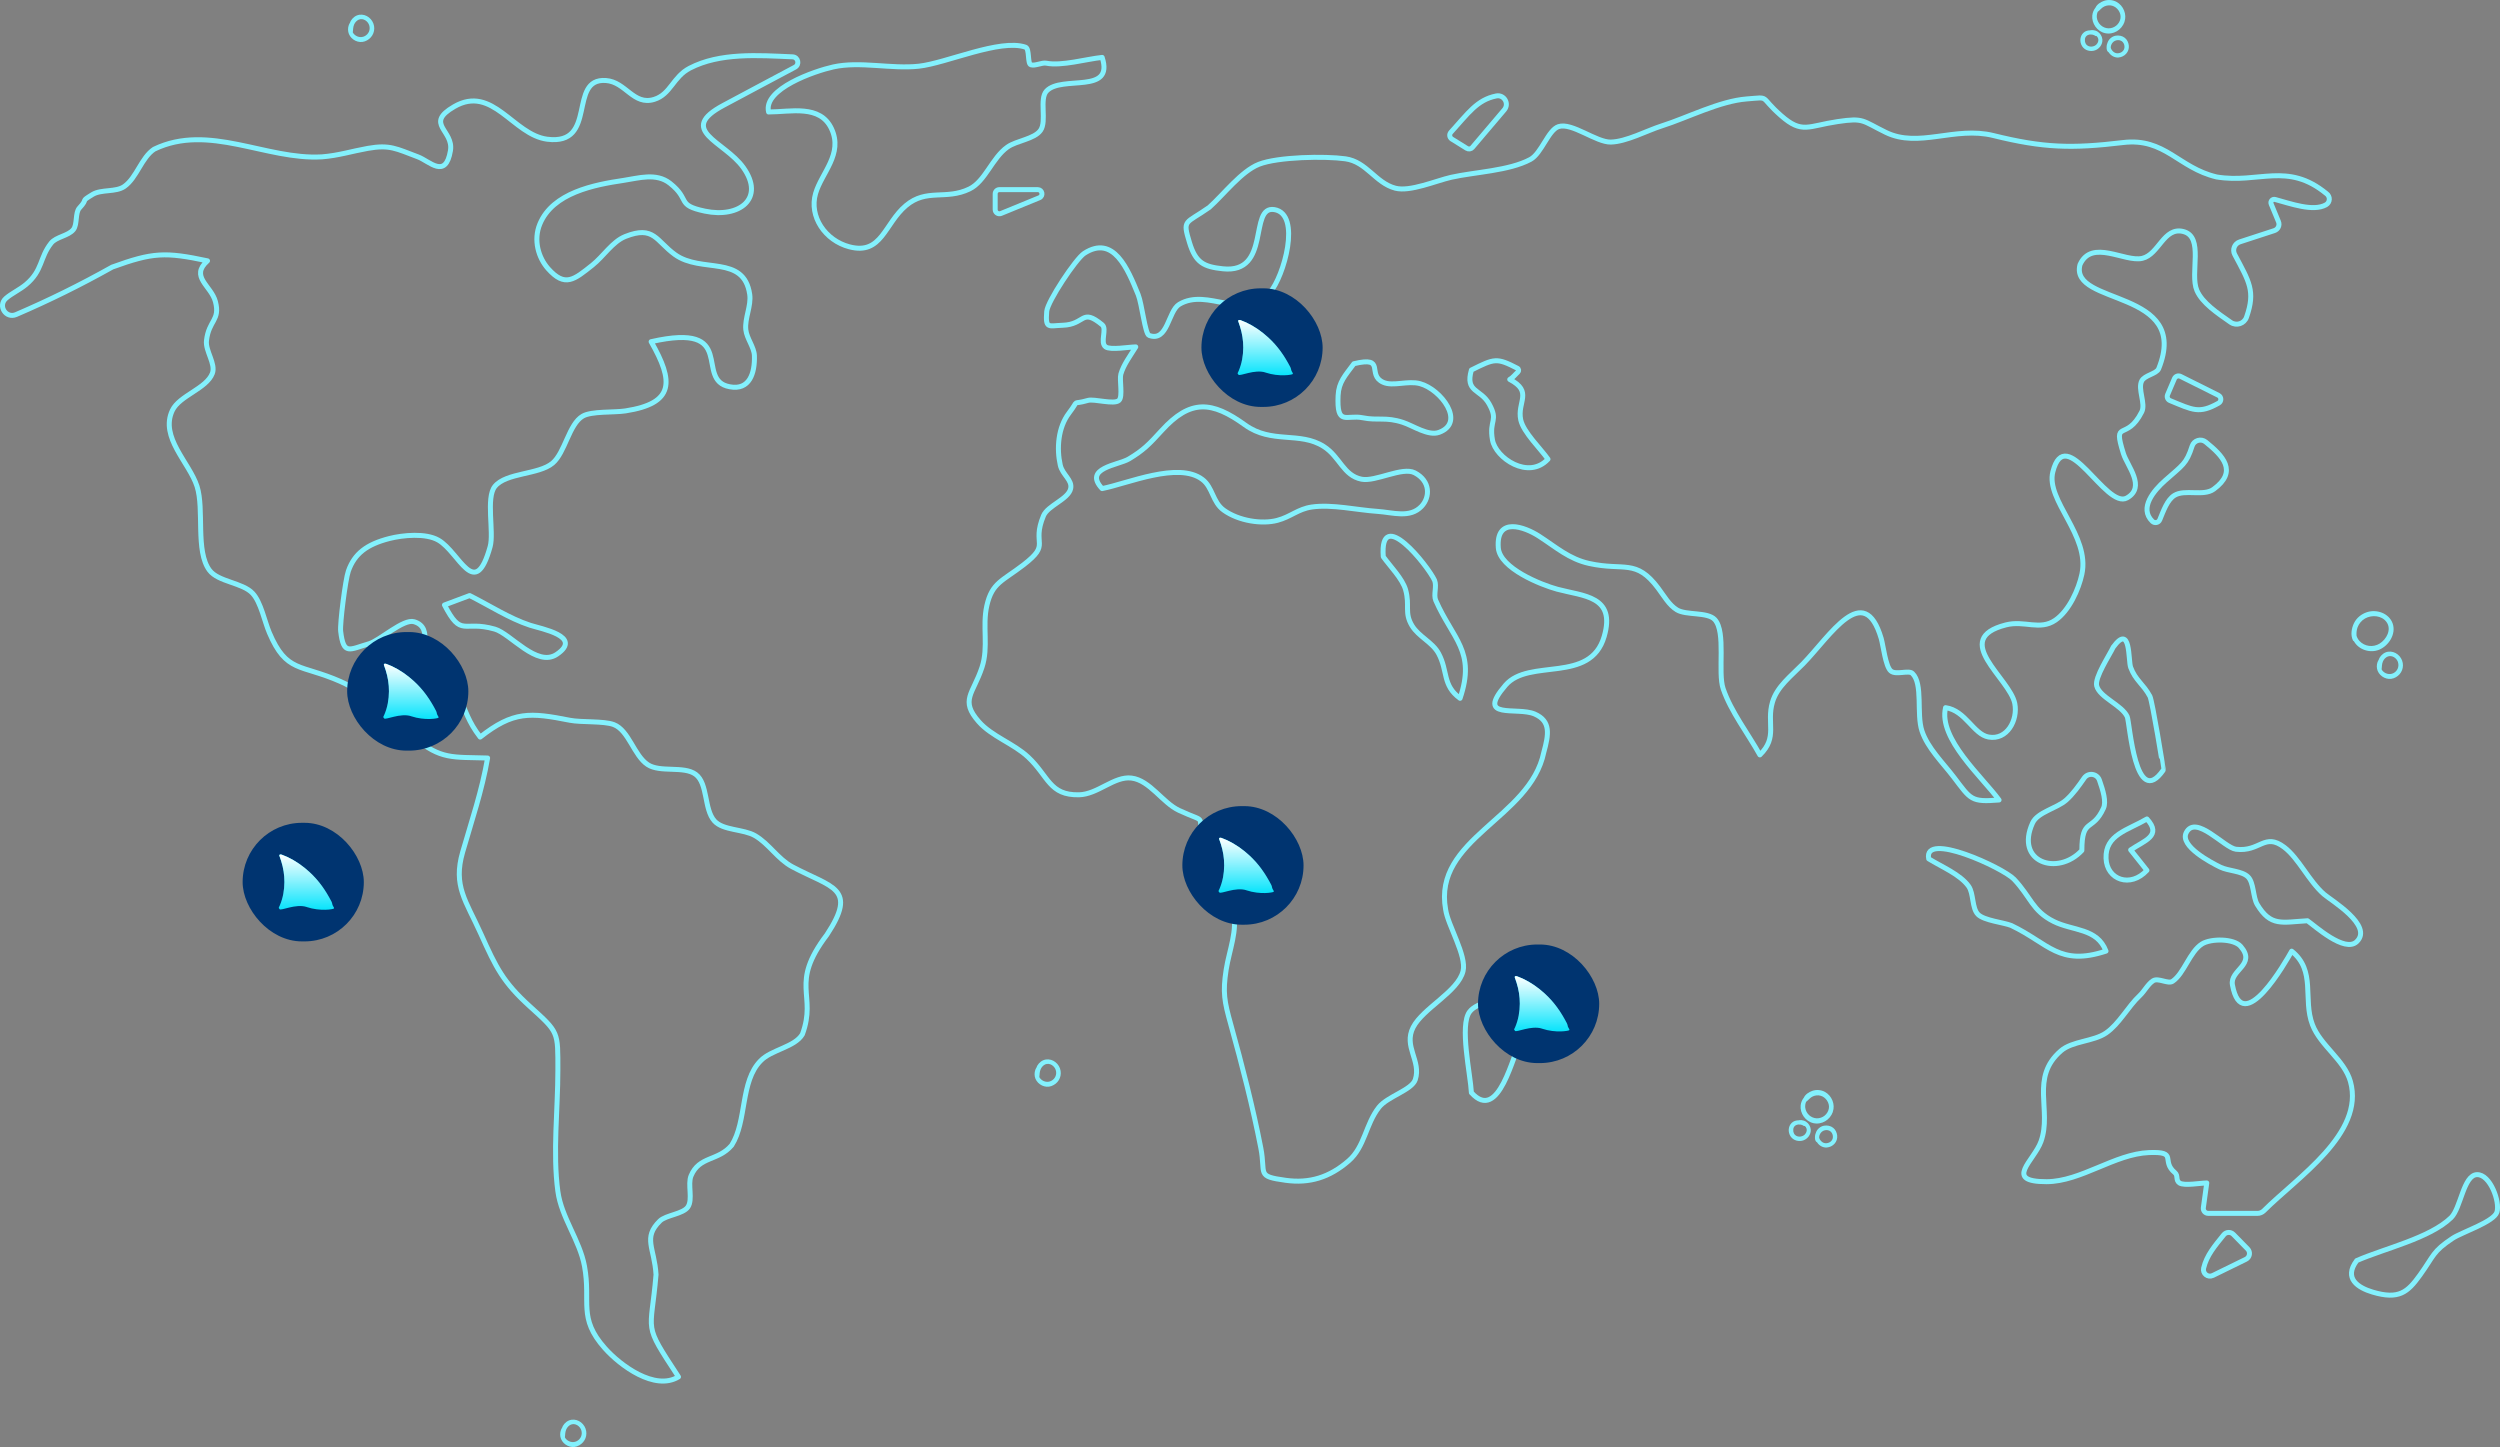 <?xml version="1.0" encoding="UTF-8"?> <svg xmlns="http://www.w3.org/2000/svg" xmlns:xlink="http://www.w3.org/1999/xlink" id="Ebene_1" data-name="Ebene 1" viewBox="0 0 702.41 406.56"><rect x="0" y="0" width="702.41" height="406.56" fill="#808080" stroke="none"/><defs><style> .cls-1 { fill: none; stroke: #83f1fd; stroke-linecap: round; stroke-linejoin: round; stroke-width: 1.4px; } .cls-2 { fill: url(#Unbenannter_Verlauf_2); } .cls-3 { fill: #08e4fc; } .cls-4 { fill: url(#Unbenannter_Verlauf_2-4); } .cls-5 { fill: url(#Unbenannter_Verlauf_2-5); } .cls-6 { fill: url(#Unbenannter_Verlauf_2-2); } .cls-7 { fill: url(#Unbenannter_Verlauf_2-3); } .cls-8 { fill: #003470; } .cls-9 { fill: #83f1fd; } </style><linearGradient id="Unbenannter_Verlauf_2" data-name="Unbenannter Verlauf 2" x1="90.51" y1="644.17" x2="90.51" y2="659.72" gradientTransform="translate(24.94 -457.7)" gradientUnits="userSpaceOnUse"><stop offset="0" stop-color="#fff"></stop><stop offset="1" stop-color="#fff" stop-opacity="0"></stop></linearGradient><linearGradient id="Unbenannter_Verlauf_2-2" data-name="Unbenannter Verlauf 2" x1="61.15" y1="697.77" x2="61.15" y2="713.31" xlink:href="#Unbenannter_Verlauf_2"></linearGradient><linearGradient id="Unbenannter_Verlauf_2-3" data-name="Unbenannter Verlauf 2" x1="330.54" y1="547.6" x2="330.54" y2="563.15" xlink:href="#Unbenannter_Verlauf_2"></linearGradient><linearGradient id="Unbenannter_Verlauf_2-4" data-name="Unbenannter Verlauf 2" x1="408.25" y1="731.95" x2="408.25" y2="747.5" xlink:href="#Unbenannter_Verlauf_2"></linearGradient><linearGradient id="Unbenannter_Verlauf_2-5" data-name="Unbenannter Verlauf 2" x1="325.18" y1="693.08" x2="325.18" y2="708.62" xlink:href="#Unbenannter_Verlauf_2"></linearGradient></defs><g><path class="cls-1" d="M31.46,75.08c-8.95,5.01-17.64,9.3-26.95,13.3-2.84,1.22-5.18-2.47-2.87-4.53,1.5-1.34,3.84-2.39,5.66-3.91,4.73-3.96,3.8-7.52,7.07-11.64,1.42-1.79,4.83-2.01,6.25-3.8,1.16-1.47.46-4.74,1.68-6.05,2.74-2.95-.02-1.53,3.68-3.8,2.5-1.53,6.56-.58,8.95-2.26,3.52-2.48,4.8-8.12,8.39-10.48,15.31-7.38,31.46,3.09,47.12,2.16,4.65-.36,8.34-1.57,12.89-2.38,6.2-1.1,7.98.09,14.09,2.38,3.3,1.24,7.78,6.38,9.14-1.75.96-5.75-7.38-7.47,1.03-12.35,10.82-6.29,16.55,7.92,26.17,9.15,14.29,1.82,5.69-17.25,16.47-16.5,5.61.39,7.73,7.13,13.59,5.3,4.64-1.45,5.26-6.32,9.98-8.77,8.52-4.41,19.14-3.59,28.88-3.18,1.58.07,2.06,2.18.66,2.92-6.86,3.62-13.54,7.24-19.99,10.66-13.38,7.1.22,10.1,5.51,17.54,6.16,8.66-1.1,14.28-10.82,12.23-8.16-1.72-3.94-3.19-9.8-7.82-3.85-3.05-8.84-1.44-13.03-.82-8.25,1.22-19.9,3.47-23.53,12.26-1.88,4.55-.39,9.5,2.32,12.55,4.76,5.35,7.29,3.09,12.44-1,3.15-2.51,5.62-6.6,9.26-8.05,8.06-3.2,8.64,1.27,13.95,5.1,7.42,5.34,19.34-.08,20.99,11.17.47,3.19-1.42,6.68-1.1,9.9.24,2.47,2.35,4.92,2.42,7.33.15,4.91-1.38,9.79-6.92,8.73-10.2-1.84,2.72-18.31-22.1-12.67,6.4,11.2,6.57,17.31-7.22,19.45-3.13.49-9.53.03-12,1.47-3.88,2.26-4.94,10.24-8.47,13.21-3.91,3.28-13.06,2.63-16.22,6.55-2.57,3.19-.2,12.85-1.32,16.9-4.28,15.44-8.54,1.68-14.51-1.8-3.57-2.08-10.06-1.42-13.74-.49-6.48,1.65-9.87,4.3-11.58,9.14-.84,2.37-2.42,14.86-2.17,16.93.81,6.85,2.42,5.12,7.96,3.51,3.01-.87,9.65-7.08,12.67-6.19,5.89,1.73,1.17,9.52,2.95,12.08,1.25,1.8,5.82,1.34,7.39,2.9,1.58,1.58.95,3.44,2.04,5.64,2.27,4.57,2.79,7.39,6.19,11.79,9.34-7.34,14.01-6.93,25.2-4.72,3.17.63,9.58.15,12.35,1.22,4.24,1.64,5.64,8.68,9.51,11.24,3.52,2.32,10.15.27,13.48,2.73,3.49,2.59,2.31,9.83,5.28,13.11,2.44,2.7,8.16,2.24,11.4,4.12,3.93,2.28,6.39,6.57,10.46,8.74,11.14,5.93,18.47,5.87,9.73,19.11-10.62,14-2.7,16.65-6.88,27.96-2.11,3.61-8.78,4.33-11.73,7.44-5.74,5.76-3.84,17-8.12,23.72-3.82,4.56-9.12,2.99-11.44,8.62-.98,2.38.56,6.63-.87,8.73-1.37,2.02-6.17,2.26-7.88,3.94-4.84,4.74-1.52,7.55-1.08,15.08-1.42,17.04-3.89,13.13,6.31,28.72-6.63,4.06-16.41-3.23-20.68-8.04-7.64-8.6-3.86-12.87-5.73-23.06-1.33-7.28-6.49-13.65-7.48-21.01-1.47-10.87,0-23,0-33.96s.31-10.61-7.81-17.96c-7.58-6.86-9.54-10.92-13.82-20.43-4.2-9.34-7.87-13.44-5.12-22.99,2.57-8.92,5.43-17.28,7.01-26.42-9.82-.31-13.18.52-20.61-5.79-6.69-5.68-12.82-12.22-20.77-15.73-11.2-4.94-15.12-2.33-19.95-13.7-1.34-3.16-2.37-8.56-4.69-11.05-2.82-3.04-9.66-3.18-12.13-6.49-3.99-5.34-1.41-17.05-3.49-23.57-2.14-6.68-10.48-13.77-6.95-21.31,1.96-4.19,9.62-6.13,11.25-10.43,1.02-2.7-1.99-6.27-1.65-9.22.67-5.77,3.9-5.62,2.52-10.93-1.17-4.49-7.25-6.98-2.23-11.47-11.9-2.53-15.34-2.4-26.82,1.77h0Z"></path><path class="cls-1" d="M215.95,31.46c6.15,0,14.46-2.2,17.68,4.72,3.31,7.1-2.77,12.35-4.47,18.15-1.91,6.51,2.7,13.24,9.5,15.02,9.08,2.38,9.84-6.51,15.88-11.59,5.84-4.91,11.17-1.44,17.85-4.67,4.43-2.14,6.35-8.72,10.68-11.78,2.56-1.81,7.53-2.22,9.28-4.68,1.83-2.57-.43-8.81,1.7-11.07,4.27-4.52,19.05,1.1,15.62-9.43-4.42.45-11.4,2.49-15.71,1.62-1.21-.24-3.13.85-4.33.45-.99-.33-.31-4.54-1.51-4.95-7.14-2.44-22.31,4.52-29.96,5.35-7.76.84-16.53-1.46-24.02.2-5.25,1.16-19.78,6.17-18.19,12.67h0Z"></path><path class="cls-1" d="M279.61,54.46v4.42c0,.84.85,1.41,1.63,1.1l10.78-4.42c1.2-.49.85-2.28-.45-2.28h-10.78c-.65,0-1.18.53-1.18,1.18h0Z"></path><path class="cls-1" d="M339.73,58.28c-6.72,4.73-7.54,3.24-5.52,9.89,1.73,5.7,4.05,6.78,9.35,7.35,13.67,1.47,7.2-17.82,14.49-16.63,7.7,1.26,2.63,18.91-1.22,23.26-7.43,8.38-17.45-1.45-25.49,3.35-3.18,1.9-3.2,10.71-8.51,8.73-1.09-.4-2-8.87-3.04-11.44-2.95-7.24-6.93-16.95-15.16-11.61-2.37,1.54-10.33,13.54-10.54,16.32-.4,5.06.51,4.01,4.45,3.89,6.49-.2,5.21-5.01,11.14-.14,1.43,1.18-.73,4.98.98,6.22,1.33.96,6.68,0,8.45,0-1.49,2.44-3.41,4.94-4.19,7.64-.45,1.58.62,6.32-.53,7.39-1.34,1.26-6.97-.5-8.71,0-5,1.44-2.09-.7-5.34,3.58-3.06,4.02-3.5,9.93-2.44,14.61.62,2.73,3.45,4.16,2.92,6.59-.65,3.01-6.43,4.73-7.64,7.64-3.47,8.35,2.27,7.7-5.6,13.77-5.96,4.59-8.85,5.01-10.31,11.46-1.33,5.86.54,11.62-1.38,17.38-2.48,7.47-6.22,9.17-.89,15.24,3.63,4.13,9.83,6.15,13.86,9.94,5.77,5.41,5.97,10.77,14.28,10.6,5.28-.1,9.9-5.3,14.76-4.7,5.17.63,8.73,6.93,13.38,9.09,8.92,4.15,4.64-.03,6.87,11.08,1.28,6.35,6.66,11.1,8.3,17.3,1.37,5.19-1.08,10.86-1.94,16.35-1,6.44-.52,8.89,1.31,15.46,3.15,11.32,6.21,23.24,8.43,34.69,1.43,7.39-1.37,7.9,7.01,9.05,6.68.91,12.29-.8,17.67-5.48,4.55-3.96,4.76-10.3,8.51-15.06,2.38-3.02,9.25-4.84,10.2-7.74,1.73-5.29-3.38-9.29-.59-14.72,2.77-5.4,12.62-9.98,14.02-15.8,1.04-4.35-4.29-12.88-4.9-17.28-3.62-20,23.77-25.53,27.59-44.2,1.37-5,2.02-8.73-2.57-10.73-4.95-2.15-16.73,1.8-8.19-8.11,6.65-7.7,23.83-.3,27.72-13.69,3.31-11.4-5.82-11.29-13.15-13.26-4.6-1.24-16.15-5.88-16.6-11.63-.69-8.9,7.41-5.89,11.46-3.27,4.8,3.1,8.44,6.42,14.09,7.66,9.84,2.17,13.11-1.41,19.36,6.92,1.63,2.17,3.06,4.77,5.27,6.11,2.61,1.59,8.61.53,10.64,2.73,3.23,3.51.76,14.77,2.36,19.45,2.18,6.4,7.03,12.65,10.31,18.57,5.14-4.99,1.79-8.89,3.54-14.83,1.28-4.37,5.19-7.29,8.59-10.77,7.64-7.84,17.11-23.55,21.96-7.11.56,1.89,1.21,7.87,2.7,9.13,1.44,1.23,5.02-.33,6.07.69,3.04,2.94,1.08,11.36,2.68,16.17,1.59,4.78,5.85,8.91,8.97,13,4.77,6.26,4.78,7.03,12.69,6.39-4.68-6.43-17.08-17.23-15.03-25.94,5.62.79,7.82,7.47,12.08,8.25,5.19.96,8.29-4.75,7.37-9.43-1.41-7.12-18.19-18.05-2.51-22.07,5.26-1.35,9.53,1.68,13.91-1.33,3.91-2.69,6.56-8.74,7.46-12.94,2.33-10.87-10.23-20.72-8.16-28.76,3.64-14.19,14.91,10.73,20.84,7.34,5.37-3.07.09-8.94-1.01-12.44-3.13-9.97.83-3.18,5.14-11.72,1.17-2.31-1.18-6.41,0-8.71.83-1.62,4.1-1.94,4.75-3.39,9.14-22.57-25.11-17.68-22.1-29.26,3.28-7.37,12.57-.63,17.5-1.78,4.68-1.09,6.03-8.88,11.49-7.55,5.98,1.46,1.79,11.75,3.86,16.58,1.5,3.49,5.77,6.35,9.49,8.94,1.6,1.11,3.81.39,4.45-1.44,2.57-7.35.75-9.95-3.32-17.62-.72-1.37-.04-3.06,1.43-3.54l9.71-3.17c1.04-.34,1.58-1.5,1.16-2.51l-2.06-4.98c-.29-.71.35-1.46,1.1-1.26,4.38,1.18,10.69,3.51,14.29,1.51,1.2-.67,1.28-2.36.15-3.15-10.99-9.04-19.06-2.73-30.85-4.68-10.77-2.54-14.49-11.08-26.3-9.67-14.47,1.73-22.35,1.52-36.45-1.97-10.82-2.68-20.96,3.63-30.19-.88-6.73-3.28-6.09-4.14-13.53-3.04-8.38,1.24-9.99,3.52-15.89-1.65-6.37-5.57-2.8-5.24-9.67-4.71-7.58.58-16.67,5.29-23.92,7.59-4.13,1.31-9.9,4.43-14.27,4.53-4.1.09-10.94-5.57-14.68-4.35-2.91.95-4.78,7.54-7.93,9.23-5.98,3.21-15.62,3.52-22.23,5.01-4.28.97-11.58,4.15-15.71,3.06-5.57-1.47-8.04-7.41-14.02-8.25-5.72-.8-18.95-.56-24.28,1.53-4.99,1.96-9.91,8.49-13.97,12.11h0Z"></path><path class="cls-1" d="M413.7,41.41l8.96-10.56c1.46-1.72-.07-4.34-2.28-3.89-5.41,1.09-7.89,4.89-12.74,10.21-.52.57-.39,1.48.26,1.89l4.2,2.61c.52.32,1.2.22,1.6-.25h0Z"></path><path class="cls-1" d="M309.67,137.27c7.08-1.38,21.42-7.68,28.16-2.56,2.95,2.24,2.82,6.34,6.01,8.64,4.19,3.02,10.72,4,15.05,2.85,3.74-.99,5.81-3.18,9.65-3.74,5.71-.83,12.67.84,18.47,1.22,4.34.29,9.14,2.02,12.39-1.41,2.44-2.58,2.54-7.11-1.92-9.43-3.46-1.8-11.02,2.59-14.94,1.8-5.13-1.03-6.05-6.28-10.61-9.19-6.76-4.31-14.62-.64-22.11-6.05-9.33-6.74-15.34-7.28-23.37,1.51-3.64,3.99-5.2,5.6-9.3,8.05-2.94,1.75-12.88,2.55-7.5,8.31h0Z"></path><path class="cls-1" d="M380.4,102.19c-2.48,3.36-4.26,5.15-4.44,8.93-.4,8.73,2.3,5.34,6.87,6.25,4.38.88,6.44-.3,11.33,1.3,2.93.96,7.15,3.91,10.16,2.81,7.59-2.79.52-12.11-5.35-13.69-3.43-.92-7.59.86-10.34-.38-4.77-2.14.94-7.42-8.22-5.22h0Z"></path><path class="cls-1" d="M413.41,103.96c-1.82,6.32,2.59,5.26,4.97,9.51,2.73,4.89-.06,4.45.95,10.14.91,5.11,10.15,11.31,15.6,5.4-1.98-2.85-6.93-7.58-7.66-11.05-1.06-5.01,3.52-7.88-3.09-11.35.87-.48,1.52-1.38,2.28-2.06.35-.31.28-.87-.13-1.08-5.84-3.01-6.41-2.76-12.91.49h0Z"></path><path class="cls-1" d="M388.65,156.42c1.85,2.61,5.41,6.17,6.28,9.3,1.24,4.47-.42,6.41,1.79,10.07,1.87,3.11,5.75,4.62,7.48,7.83,2.66,4.94,1.02,8.94,6.03,12.58,4.49-13.23-2.05-16.6-6.83-27.49-.7-1.59.36-4-.34-5.67-1.89-4.09-15.49-21.14-14.41-6.63h0Z"></path><path class="cls-1" d="M413.41,307.02c-.28-5.31-3.37-18.88-.52-22.73,2.14-2.89,8.52-3.23,11.28-5.57,2.82-2.39,5.05-6.74,7.18-10.1.33-.52,1.13-.39,1.28.21.97,3.94,2.96,9.49,2.19,12.78-.88,3.77-5.28,6.94-7.34,10.39-2.38,3.99-6.3,23.67-14.06,15.01h0Z"></path><path class="cls-1" d="M610.94,106.37l-1.93,4.53c-.27.64.03,1.38.68,1.65,6.42,2.64,8.17,3.81,13.65.72.87-.49.84-1.76-.06-2.21l-10.63-5.31c-.65-.32-1.43-.03-1.71.63h0Z"></path><path class="cls-1" d="M619.74,124.19c-1.32-1.07-3.31-.48-3.83,1.14-1.63,5.08-2.66,5.28-7.65,9.73-3.04,2.71-7.34,7.67-3.54,11.4.66.64,1.76.42,2.1-.43,1.06-2.59,2.11-5.58,4.08-6.82,2.92-1.85,8.2.34,11.07-1.76,6.87-5.03,2.55-9.4-2.23-13.26h0Z"></path><path class="cls-1" d="M593.77,181.77c-1.1,2.33-5.27,8.57-4.68,10.92.81,3.24,7.11,5.43,8.58,8.66.72,1.59,2.21,26.43,10.15,15,.06-.08-3.09-19.44-3.77-20.71-1.87-3.48-4.08-4.49-5.41-8.13-.73-1.99.09-12.51-4.86-5.73h0Z"></path><path class="cls-1" d="M584.93,238.94c0-9.35,3-5.09,6.07-11.86.83-1.82-.11-4.97-1.14-7.89-.66-1.87-3.16-2.2-4.29-.57-1.55,2.24-3.16,4.49-5.06,6.18-2.64,2.34-8.03,3.36-9.43,6.43-5.01,11,7.02,15.04,13.85,7.72h0Z"></path><path class="cls-1" d="M541.9,241.3c3.61,2.24,8.83,4.36,11.21,7.7,1.45,2.03.9,6.17,2.64,7.92,1.72,1.73,7.24,2.26,9.34,3.11,10.61,5.07,13.43,11.54,26.62,7.2-2.48-6.52-9.33-5.63-14.74-8.35-6-3.02-6.37-6.85-11.11-11.85-3.05-3.21-25.57-13.61-23.96-5.73h0Z"></path><path class="cls-1" d="M603.21,230.1c-5.36,3.16-11.72,4.38-11.49,11.05.21,6.05,6.87,8.42,11.49,3.39l-4.57-5.75c3.82-2.63,8.92-3.93,4.57-8.69h0Z"></path><path class="cls-1" d="M648.3,258.69c2.05,1.41,10.48,9.12,13.85,5.89,4.73-4.51-7.15-11.57-9.17-13.31-4.24-3.66-7.1-10.13-11.21-13.24-5.54-4.19-6.75,1.39-13.54.58-3.26-.39-11.3-9.9-13.97-4.68-1.94,3.78,7,8.45,9.58,9.71,2.28,1.11,6.06,1.03,7.78,2.74,1.65,1.64,1.36,5.73,2.58,7.75,3.81,6.29,6.88,4.99,14.1,4.57Z"></path><path class="cls-1" d="M634.24,340.92c.69,0,1.35-.27,1.84-.76,9.29-9.3,28.37-21.68,24.31-36.28-1.69-6.07-8.43-10.08-10.68-15.99-2.75-7.24,1.06-15.14-5.83-20.65-1.56,2.79-13.89,24.59-16.65,9.47-.77-4.23,6.84-5.64,2.31-10.82-1.95-2.23-8.36-2.24-10.85-.68-3.47,2.18-5.05,8.34-8.28,10.5-1.25.84-4.04-1.06-5.45-.16-1.48.94-2.46,2.96-3.76,4.17-3.29,3.06-5.77,7.96-9.48,10.51-3.52,2.42-9.45,2.23-12.67,5.01-8.74,7.54-2.47,16.67-5.6,25.45-1.97,5.52-10.66,11.35,1.59,11.32,9.62-.03,19.14-7.81,28.77-8.18,8.3-.32,3.2,2.27,7.25,5.64.98.82.15,2.12,1.3,2.9,1.29.87,5.99,0,7.66,0l-.96,6.97c-.11.83.53,1.57,1.37,1.57h13.82Z"></path><path class="cls-1" d="M621.71,358.37l9.29-4.55c1.12-.55,1.37-2.03.5-2.92l-4-4.08c-.76-.78-2.04-.72-2.72.13-2.42,3.01-4.8,5.75-5.64,9.35-.35,1.5,1.19,2.74,2.58,2.06h0Z"></path><path class="cls-1" d="M662.15,354.18c7.78-3.41,20.53-6.27,26.51-12.05,2.76-2.67,3.48-11.98,7.28-12.1,3.71-.13,6.51,7.63,5.61,10.52-.86,2.77-9.9,5.66-12.48,7.38-5.66,3.77-5.11,4.71-9.16,10.34-3.46,4.82-5.92,6.96-13.3,4.76-4.07-1.22-8.21-3.81-4.46-8.84h0Z"></path><path class="cls-1" d="M131.95,167.33c-2.36.88-4.72,1.77-7.07,2.65,4.88,9.35,5.12,4.19,14.15,6.78,4.43,1.27,11.83,10.87,17.42,7.07,7.42-5.04-4.43-7.15-7.51-8.16-5.84-1.91-11.47-5.59-16.98-8.34h0Z"></path></g><g><path class="cls-9" d="M596.89,6.15c.75-2.11-.29-4.57-2.22-5.62-1.07-.58-2.37-.69-3.53-.29-.91.32-1.96.97-2.37,1.89-.5.63-.83,1.38-.91,2.19-.23,2.25,1.35,4.49,3.55,4.99,2.38.54,4.69-.89,5.5-3.16h-.01ZM589.14,5c-.07-.56.02-1.15.24-1.69h.02c.66-.5,1.11-1.18,1.89-1.52.65-.29,1.43-.38,2.12-.19,1.48.39,2.61,2.01,2.37,3.54-.26,1.66-1.75,2.86-3.4,2.82-1.63-.05-3.03-1.34-3.24-2.97h0Z"></path><path class="cls-9" d="M592.47,14.71c.58.91,1.63,1.53,2.73,1.45,1.73-.13,3.12-1.59,2.92-3.38-.1-.83-.46-1.62-1.11-2.14-.73-.58-1.66-.77-2.58-.61-.96.17-1.82.86-2.21,1.75-.2.45-.33.92-.34,1.42-.02.5.03,1.07.43,1.41l.16.07h0ZM593.2,12.6c.18-.49.57-.91,1.03-1.13.52-.23,1.1-.28,1.65-.04.43.18.79.62.93,1.08.15.5.14,1.02-.09,1.46-.25.47-.7.79-1.2.92-.5.14-1.02.11-1.48-.17-.44-.27-.83-.74-.99-1.27v-.04c0-.29.03-.53.14-.82h.01Z"></path><path class="cls-9" d="M587.98,8.47c-.23-.03-.45,0-.69.04l-.06.02c-.52,0-1.06.13-1.49.4-1.2.77-1.52,2.33-.98,3.6.58,1.38,2.02,2.01,3.45,1.74,1.47-.28,2.64-1.72,2.48-3.23-.1-.88-.59-1.66-1.32-2.14-.4-.27-.88-.39-1.37-.45h-.01ZM589.23,12.23c-.07.11-.13.17-.22.28l-.14.13-.03.03-.03.02c-.26.18-.39.23-.64.31-.43.13-.82.14-1.25,0-.35-.11-.7-.37-.88-.69l-.08-.16-.04-.1c-.04-.1-.07-.2-.1-.31l-.03-.18v-.55l.03-.18.03-.12.03-.1c.04-.1.1-.19.16-.29l.02-.03.02-.02.16-.17.08-.07.16-.11.15-.07.07-.03.04-.02c.12-.03.22-.07.34-.09l.11-.02h.06c.16.04.34.02.51.02.09.02.18.04.31.07.25.07.41.14.64.3.11.07.21.07.32.03.22.19.38.43.47.7.15.47.05.94-.23,1.37l-.02.02v.02Z"></path></g><g><path class="cls-9" d="M91.39,244.57c.75-2.11-.29-4.57-2.22-5.62-1.07-.58-2.37-.69-3.53-.29-.91.32-1.96.97-2.37,1.89-.5.63-.83,1.38-.91,2.19-.23,2.25,1.35,4.49,3.55,4.99,2.38.54,4.69-.89,5.5-3.16h-.01ZM83.64,243.42c-.07-.56.02-1.15.24-1.69h.02c.66-.5,1.11-1.18,1.89-1.52.65-.29,1.43-.38,2.12-.19,1.48.39,2.61,2.01,2.37,3.54-.26,1.66-1.75,2.86-3.4,2.82-1.63-.05-3.03-1.34-3.24-2.97h0Z"></path><path class="cls-9" d="M86.97,253.13c.58.91,1.63,1.53,2.73,1.45,1.73-.13,3.12-1.59,2.92-3.38-.1-.83-.46-1.62-1.11-2.14-.73-.58-1.66-.77-2.58-.61-.96.17-1.82.86-2.21,1.75-.2.45-.33.92-.34,1.42-.02.5.03,1.07.43,1.41l.16.07h0ZM87.7,251.01c.18-.49.57-.91,1.03-1.13.52-.23,1.1-.28,1.65-.04.43.18.79.62.93,1.08.15.5.14,1.02-.09,1.46-.25.47-.7.79-1.2.92-.5.14-1.02.11-1.48-.17-.44-.27-.83-.74-.99-1.27v-.04c0-.29.03-.53.14-.82h.01Z"></path><path class="cls-9" d="M82.48,246.88c-.23-.03-.45,0-.69.04l-.06.02c-.52,0-1.06.13-1.49.4-1.2.77-1.52,2.33-.98,3.6.58,1.38,2.02,2.01,3.45,1.74,1.47-.28,2.64-1.72,2.48-3.23-.1-.88-.59-1.66-1.32-2.14-.4-.27-.88-.39-1.37-.45h-.01ZM83.73,250.65c-.07.11-.13.17-.22.28l-.14.13-.03.03-.03.02c-.26.18-.39.23-.64.31-.43.13-.82.14-1.25,0-.35-.11-.7-.37-.88-.69l-.08-.16-.04-.1c-.04-.1-.07-.2-.1-.31l-.03-.18v-.55l.03-.18.03-.12.03-.1c.04-.1.1-.19.16-.29l.02-.03.02-.02.16-.17.08-.07.16-.11.15-.07.07-.03.04-.02c.12-.03.22-.07.34-.09l.11-.02h.06c.16.04.34.02.51.02.09.02.18.04.31.07.25.07.41.14.64.3.11.07.21.07.32.03.22.19.38.43.47.7.15.47.05.94-.23,1.37l-.02.02v.02Z"></path></g><g><path class="cls-9" d="M514.95,312.4c.75-2.11-.29-4.57-2.22-5.62-1.07-.58-2.37-.69-3.53-.29-.91.32-1.96.97-2.37,1.89-.5.63-.83,1.38-.91,2.19-.23,2.25,1.35,4.49,3.55,4.99,2.38.54,4.69-.89,5.5-3.16h-.01ZM507.21,311.25c-.07-.56.02-1.15.24-1.69h.02c.66-.5,1.11-1.18,1.89-1.52.65-.29,1.43-.38,2.12-.19,1.48.39,2.61,2.01,2.37,3.54-.26,1.66-1.75,2.86-3.4,2.82-1.63-.05-3.03-1.34-3.24-2.97h0Z"></path><path class="cls-9" d="M510.53,320.96c.58.91,1.63,1.53,2.73,1.45,1.73-.13,3.12-1.59,2.92-3.38-.1-.83-.46-1.62-1.11-2.14-.73-.58-1.66-.77-2.58-.61-.96.17-1.82.86-2.21,1.75-.2.45-.33.92-.34,1.42-.02.5.03,1.07.43,1.41l.16.07h0ZM511.27,318.84c.18-.49.57-.91,1.03-1.13.52-.23,1.1-.28,1.65-.04.43.18.79.62.93,1.08.15.5.14,1.02-.09,1.46-.25.47-.7.79-1.2.92-.5.14-1.02.11-1.48-.17-.44-.27-.83-.74-.99-1.27v-.04c0-.29.03-.53.14-.82h.01Z"></path><path class="cls-9" d="M506.04,314.72c-.23-.03-.45,0-.69.04l-.06.02c-.52,0-1.06.13-1.49.4-1.2.77-1.52,2.33-.98,3.6.58,1.38,2.02,2.01,3.45,1.74,1.47-.28,2.64-1.72,2.48-3.23-.1-.88-.59-1.66-1.32-2.14-.4-.27-.88-.39-1.37-.45h-.01ZM507.29,318.48c-.07.11-.13.17-.22.28l-.14.13-.03.03-.03.02c-.26.18-.39.23-.64.31-.43.13-.82.14-1.25,0-.35-.11-.7-.37-.88-.69l-.08-.16-.04-.1c-.04-.1-.07-.2-.1-.31l-.03-.18v-.55l.03-.18.03-.12.03-.1c.04-.1.1-.19.16-.29l.02-.03.02-.02.16-.17.08-.07.16-.11.15-.07.07-.03.04-.02c.12-.03.22-.07.34-.09l.11-.02h.06c.16.04.34.02.51.02.09.02.18.04.31.07.25.07.41.14.64.3.11.07.21.07.32.03.22.19.38.43.47.7.15.47.05.94-.23,1.37l-.02.02v.02Z"></path></g><path class="cls-9" d="M665,172.01c-1.55.51-2.89,1.59-3.62,3.08-.7,1.44-1.01,3.33-.3,4.82.06.13.17.21.29.26,1.36,2.44,4.57,3.42,7.11,2.37,2.69-1.13,4.82-4.44,3.76-7.4-1.04-2.86-4.48-4.04-7.24-3.13ZM668.59,180.83c-1.84,1.11-4.18.85-5.67-.75-.39-.43-.66-.93-.82-1.47-.04-.8,0-1.55.29-2.35.39-1.05,1.14-1.93,2.11-2.49,1.91-1.08,4.68-.87,6.04,1.02,1.49,2.08-.04,4.88-1.97,6.04h.02Z"></path><path class="cls-9" d="M668.55,184.85c-.09.16-.15.33-.21.49-.13.2-.23.41-.33.65-.29.81-.29,1.72.03,2.51.71,1.69,2.72,2.7,4.48,2.07,1.79-.64,2.88-2.4,2.57-4.28-.32-1.95-2.16-3.48-4.14-3.18-1.02.15-1.91.87-2.41,1.74h0ZM673.75,186.08c.38,1.22-.15,2.46-1.27,3.04-1.08.56-2.43.19-3.16-.76-.07-.1-.13-.2-.18-.31.07-.35.05-.71.1-1.07.04-.39.13-.81.29-1.17.25-.56.71-1.08,1.29-1.33,1.24-.51,2.57.41,2.95,1.6h-.01Z"></path><path class="cls-9" d="M162.13,406.36c1.79-.64,2.88-2.4,2.57-4.28-.32-1.95-2.16-3.48-4.14-3.18-1.02.15-1.91.86-2.42,1.74-.08.16-.15.33-.21.5-.13.2-.24.41-.33.65-.29.81-.29,1.72.03,2.51.71,1.69,2.72,2.7,4.48,2.07h0ZM158.81,402.77c.04-.39.13-.81.29-1.17.26-.56.71-1.08,1.29-1.33,1.24-.51,2.57.41,2.94,1.6.38,1.22-.15,2.46-1.28,3.04-1.08.56-2.43.19-3.16-.77-.07-.1-.13-.2-.18-.31.07-.35.05-.71.1-1.07Z"></path><path class="cls-9" d="M102.53,11.61c1.79-.64,2.88-2.4,2.57-4.28-.32-1.95-2.16-3.48-4.14-3.18-1.02.15-1.91.86-2.42,1.74-.08.16-.15.33-.21.5-.13.2-.24.41-.33.65-.29.81-.29,1.72.03,2.51.71,1.69,2.72,2.7,4.48,2.07h0ZM99.22,8.02c.04-.39.13-.81.29-1.17.26-.56.71-1.08,1.29-1.33,1.24-.51,2.57.41,2.94,1.6.38,1.22-.15,2.46-1.28,3.04-1.08.56-2.43.19-3.16-.77-.07-.1-.13-.2-.18-.31.07-.35.05-.71.1-1.07Z"></path><path class="cls-9" d="M295.42,305.14c1.79-.64,2.88-2.4,2.57-4.28-.32-1.95-2.16-3.48-4.14-3.18-1.02.15-1.91.86-2.42,1.74-.08.16-.15.33-.21.5-.13.2-.24.41-.33.65-.29.81-.29,1.72.03,2.51.71,1.69,2.72,2.7,4.48,2.07h0ZM292.11,301.55c.04-.39.13-.81.29-1.17.26-.56.71-1.08,1.29-1.33,1.24-.51,2.57.41,2.94,1.6.38,1.22-.15,2.46-1.28,3.04-1.08.56-2.43.19-3.16-.77-.07-.1-.13-.2-.18-.31.07-.35.05-.71.1-1.07Z"></path><g><rect class="cls-8" x="97.54" y="177.58" width="34.05" height="33.32" rx="16.66" ry="16.66"></rect><path class="cls-3" d="M115.49,201.23c4.02,1.34,7.55.6,7.66.45.06-.08.12-.14.04-.28-.07-.15-.19-.36-.29-.51-.2-.3-.14-.68-.39-1.16-1.63-3.12-3.5-5.87-6.24-8.37-1.81-1.65-3.83-3.09-6.17-4.19-.49-.23-1-.41-1.51-.62-.06-.03-.13-.05-.19-.06-.41-.09-.63.08-.52.39.16.48.34.95.49,1.43.61,1.94.92,3.92.91,5.93-.02,2.25-.39,4.45-1.3,6.57-.06.14-.33.64-.29.7.12.19.21.3.25.35.34.5,4.57-1.61,7.55-.64h0Z"></path><path class="cls-2" d="M115.49,201.23c4.02,1.34,7.55.6,7.66.45.06-.08.12-.14.04-.28-.07-.15-.19-.36-.29-.51-.2-.3-.14-.68-.39-1.16-1.63-3.12-3.5-5.87-6.24-8.37-1.81-1.65-3.83-3.09-6.17-4.19-.49-.23-1-.41-1.51-.62-.06-.03-.13-.05-.19-.06-.41-.09-.63.08-.52.39.16.48.34.95.49,1.43.61,1.94.92,3.92.91,5.93-.02,2.25-.39,4.45-1.3,6.57-.06.14-.33.64-.29.7.12.19.21.3.25.35.34.5,4.57-1.61,7.55-.64h0Z"></path></g><g><rect class="cls-8" x="68.17" y="231.18" width="34.05" height="33.32" rx="16.66" ry="16.66"></rect><path class="cls-3" d="M86.12,254.83c4.02,1.34,7.55.6,7.66.45.06-.08.12-.14.04-.28-.07-.15-.19-.36-.29-.51-.2-.3-.14-.68-.39-1.16-1.63-3.12-3.5-5.87-6.24-8.37-1.81-1.65-3.83-3.09-6.17-4.19-.49-.23-1-.41-1.51-.62-.06-.03-.13-.05-.19-.06-.41-.09-.63.08-.52.39.16.48.34.95.49,1.43.61,1.94.92,3.92.91,5.93-.02,2.25-.39,4.45-1.3,6.57-.06.14-.33.64-.29.7.12.19.21.3.25.35.34.5,4.57-1.61,7.55-.64h0Z"></path><path class="cls-6" d="M86.12,254.83c4.02,1.34,7.55.6,7.66.45.06-.08.12-.14.04-.28-.07-.15-.19-.36-.29-.51-.2-.3-.14-.68-.39-1.16-1.63-3.12-3.5-5.87-6.24-8.37-1.81-1.65-3.83-3.09-6.17-4.19-.49-.23-1-.41-1.51-.62-.06-.03-.13-.05-.19-.06-.41-.09-.63.08-.52.39.16.48.34.95.49,1.43.61,1.94.92,3.92.91,5.93-.02,2.25-.39,4.45-1.3,6.57-.06.14-.33.64-.29.7.12.19.21.3.25.35.34.5,4.57-1.61,7.55-.64h0Z"></path></g><g><rect class="cls-8" x="337.56" y="81.01" width="34.05" height="33.32" rx="16.66" ry="16.66"></rect><path class="cls-3" d="M355.52,104.66c4.02,1.34,7.55.6,7.66.45.06-.08.12-.14.04-.28-.07-.15-.19-.36-.29-.51-.2-.3-.14-.68-.39-1.16-1.63-3.12-3.5-5.87-6.24-8.37-1.81-1.65-3.83-3.09-6.17-4.19-.49-.23-1-.41-1.51-.62-.06-.03-.13-.05-.19-.06-.41-.09-.63.08-.52.39.16.48.34.95.49,1.43.61,1.94.92,3.92.91,5.93-.02,2.25-.39,4.45-1.3,6.57-.06.14-.33.64-.29.7.12.19.21.3.25.35.34.5,4.57-1.61,7.55-.64h0Z"></path><path class="cls-7" d="M355.52,104.66c4.02,1.34,7.55.6,7.66.45.06-.08.12-.14.04-.28-.07-.15-.19-.36-.29-.51-.2-.3-.14-.68-.39-1.16-1.63-3.12-3.5-5.87-6.24-8.37-1.81-1.65-3.83-3.09-6.17-4.19-.49-.23-1-.41-1.51-.62-.06-.03-.13-.05-.19-.06-.41-.09-.63.08-.52.39.16.48.34.95.49,1.43.61,1.94.92,3.92.91,5.93-.02,2.25-.39,4.45-1.3,6.57-.06.14-.33.64-.29.7.12.19.21.3.25.35.34.5,4.57-1.61,7.55-.64h0Z"></path></g><g><rect class="cls-8" x="415.27" y="265.37" width="34.05" height="33.32" rx="16.66" ry="16.66"></rect><path class="cls-3" d="M433.22,289.01c4.02,1.34,7.55.6,7.66.45.06-.08.12-.14.04-.28-.07-.15-.19-.36-.29-.51-.2-.3-.14-.68-.39-1.16-1.63-3.12-3.5-5.87-6.24-8.37-1.81-1.65-3.83-3.09-6.17-4.19-.49-.23-1-.41-1.51-.62-.06-.03-.13-.05-.19-.06-.41-.09-.63.08-.52.39.16.48.34.95.49,1.43.61,1.94.92,3.92.91,5.93-.02,2.25-.39,4.45-1.3,6.57-.06.14-.33.64-.29.7.12.19.21.3.25.35.34.5,4.57-1.61,7.55-.64h0Z"></path><path class="cls-4" d="M433.22,289.01c4.02,1.34,7.55.6,7.66.45.06-.08.12-.14.04-.28-.07-.15-.19-.36-.29-.51-.2-.3-.14-.68-.39-1.16-1.63-3.12-3.5-5.87-6.24-8.37-1.81-1.65-3.83-3.09-6.17-4.19-.49-.23-1-.41-1.51-.62-.06-.03-.13-.05-.19-.06-.41-.09-.63.08-.52.39.16.48.34.95.49,1.43.61,1.94.92,3.92.91,5.93-.02,2.25-.39,4.45-1.3,6.57-.06.14-.33.64-.29.7.12.19.21.3.25.35.34.5,4.57-1.61,7.55-.64h0Z"></path></g><g><rect class="cls-8" x="332.2" y="226.49" width="34.05" height="33.32" rx="16.66" ry="16.66"></rect><path class="cls-3" d="M350.16,250.13c4.02,1.34,7.55.6,7.66.45.06-.08.12-.14.04-.28-.07-.15-.19-.36-.29-.51-.2-.3-.14-.68-.39-1.16-1.63-3.12-3.5-5.87-6.24-8.37-1.81-1.65-3.83-3.09-6.17-4.19-.49-.23-1-.41-1.51-.62-.06-.03-.13-.05-.19-.06-.41-.09-.63.08-.52.39.16.48.34.95.49,1.43.61,1.94.92,3.92.91,5.93-.02,2.25-.39,4.45-1.3,6.57-.06.14-.33.64-.29.7.12.19.21.3.25.35.34.5,4.57-1.61,7.55-.64h0Z"></path><path class="cls-5" d="M350.16,250.13c4.02,1.34,7.55.6,7.66.45.06-.08.12-.14.04-.28-.07-.15-.19-.36-.29-.51-.2-.3-.14-.68-.39-1.16-1.63-3.12-3.5-5.87-6.24-8.37-1.81-1.65-3.83-3.09-6.17-4.19-.49-.23-1-.41-1.51-.62-.06-.03-.13-.05-.19-.06-.41-.09-.63.08-.52.39.16.48.34.95.49,1.43.61,1.94.92,3.92.91,5.93-.02,2.25-.39,4.45-1.3,6.57-.06.14-.33.64-.29.7.12.19.21.3.25.35.34.5,4.57-1.61,7.55-.64h0Z"></path></g></svg> 